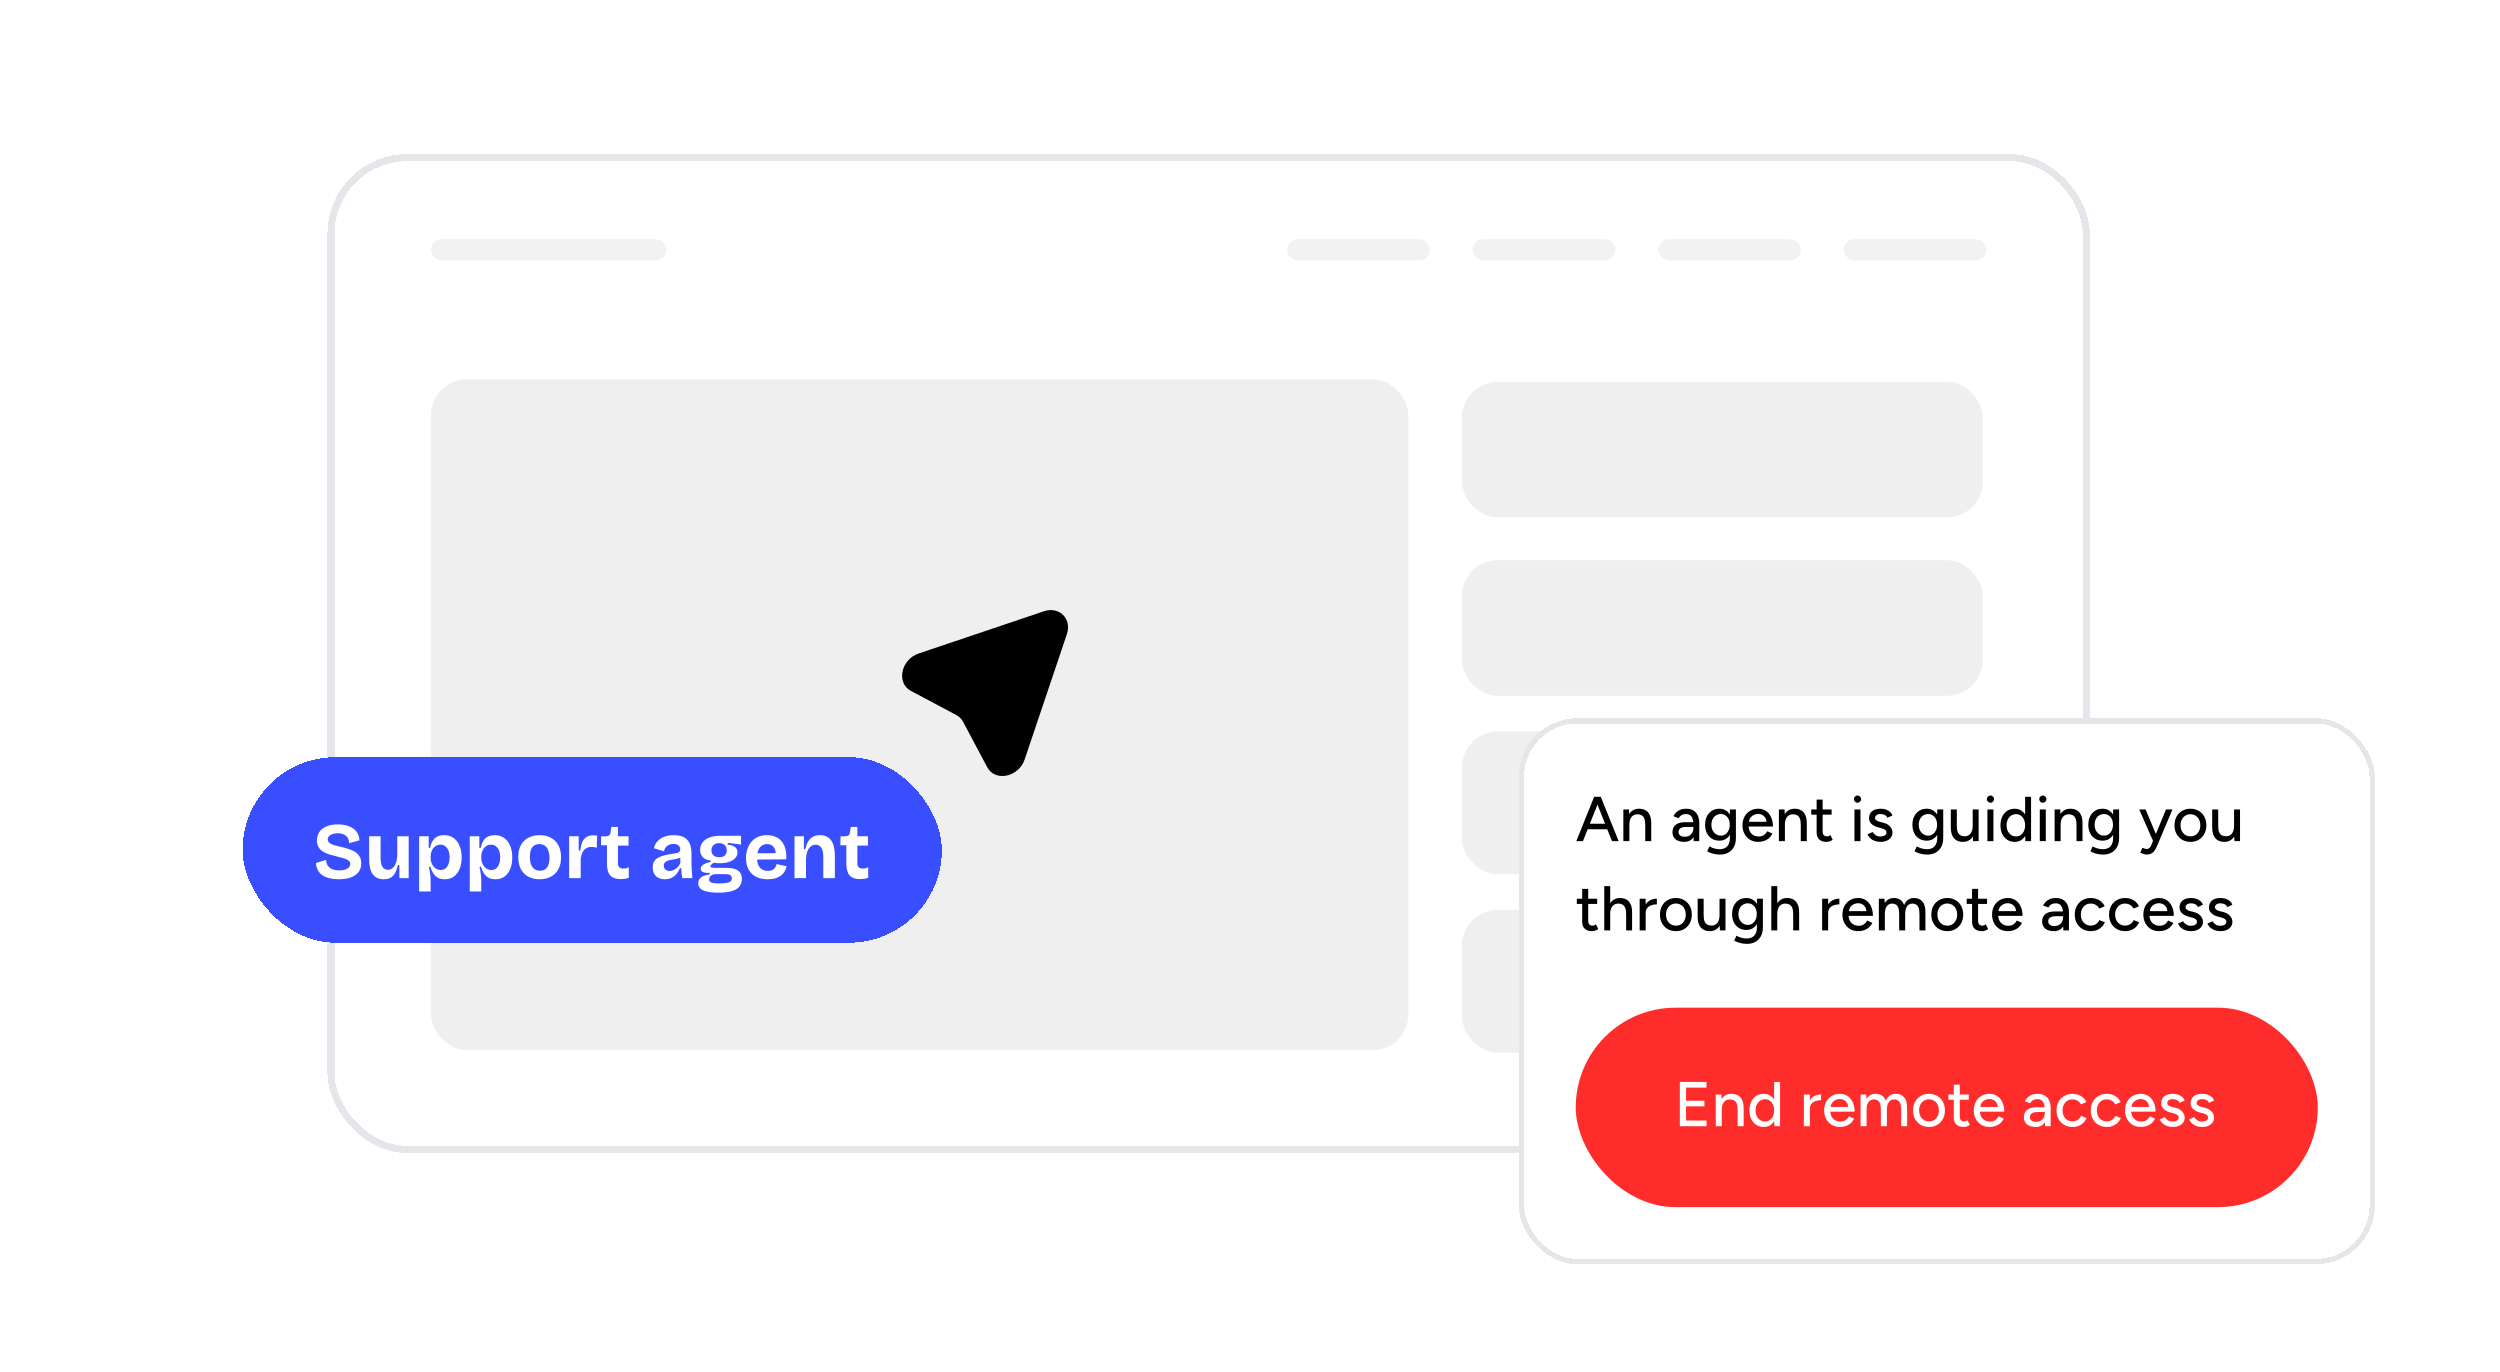 <svg width="532" height="292" viewBox="0 0 532 292" fill="none" xmlns="http://www.w3.org/2000/svg">
<g filter="url(#filter0_d_278_259)">
<rect x="69.681" y="29.752" width="375.036" height="212.571" rx="16.971" fill="white" shape-rendering="crispEdges"/>
<rect x="70.44" y="30.511" width="373.517" height="211.053" rx="16.211" stroke="#E4E6E9" stroke-width="1.518" shape-rendering="crispEdges"/>
<rect x="311.1" y="78.216" width="110.841" height="28.849" rx="7.592" fill="#EFEFEF"/>
<rect x="311.1" y="116.175" width="110.841" height="28.849" rx="7.592" fill="#EFEFEF"/>
<rect x="311.1" y="152.615" width="110.841" height="30.367" rx="7.592" fill="#EFEFEF"/>
<rect x="311.1" y="190.574" width="110.841" height="30.367" rx="7.592" fill="#EFEFEF"/>
<rect x="91.697" y="47.849" width="50.106" height="4.555" rx="2.278" fill="#F2F2F2"/>
<rect x="273.9" y="47.849" width="30.367" height="4.555" rx="2.278" fill="#F2F2F2"/>
<rect x="313.378" y="47.849" width="30.367" height="4.555" rx="2.278" fill="#F2F2F2"/>
<rect x="352.855" y="47.849" width="30.367" height="4.555" rx="2.278" fill="#F2F2F2"/>
<rect x="392.333" y="47.849" width="30.367" height="4.555" rx="2.278" fill="#F2F2F2"/>
<rect x="91.697" y="77.688" width="208.016" height="142.726" rx="7.592" fill="#EFEFEF"/>
<path d="M227.031 131.914C228.133 128.645 225.423 125.936 222.154 127.038L195.495 136.022C191.722 137.293 190.68 142.305 193.839 143.985L203.511 149.127C204.123 149.453 204.616 149.945 204.941 150.558L210.084 160.23C211.764 163.389 216.775 162.347 218.047 158.574L227.031 131.914Z" fill="black"/>
<g filter="url(#filter1_d_278_259)">
<rect x="51.627" y="154.731" width="148.8" height="39.477" rx="19.739" fill="#394EFF" shape-rendering="crispEdges"/>
<path d="M72.059 180.707C71.335 180.707 70.679 180.634 70.091 180.487C69.514 180.34 69.016 180.125 68.597 179.842C68.179 179.548 67.856 179.186 67.63 178.756C67.404 178.326 67.274 177.822 67.24 177.245L69.395 176.567C69.406 177.076 69.531 177.5 69.768 177.839C70.006 178.167 70.334 178.416 70.752 178.586C71.182 178.744 71.663 178.824 72.195 178.824C72.704 178.824 73.134 178.761 73.485 178.637C73.835 178.512 74.096 178.348 74.265 178.145C74.446 177.93 74.537 177.698 74.537 177.449C74.537 177.155 74.424 176.917 74.198 176.736C73.971 176.555 73.66 176.402 73.264 176.278C72.879 176.154 72.438 176.035 71.94 175.922C71.386 175.786 70.843 175.644 70.311 175.497C69.779 175.339 69.293 175.135 68.852 174.886C68.422 174.638 68.077 174.315 67.817 173.919C67.568 173.523 67.443 173.025 67.443 172.426C67.443 171.736 67.613 171.142 67.952 170.644C68.303 170.135 68.812 169.739 69.48 169.456C70.147 169.173 70.951 169.032 71.889 169.032C72.829 169.032 73.638 169.173 74.316 169.456C74.995 169.727 75.521 170.118 75.895 170.627C76.268 171.136 76.466 171.736 76.489 172.426L74.282 173.02C74.282 172.68 74.226 172.38 74.113 172.12C73.999 171.849 73.841 171.628 73.638 171.458C73.434 171.277 73.179 171.142 72.874 171.051C72.58 170.961 72.246 170.915 71.873 170.915C71.431 170.915 71.052 170.972 70.736 171.085C70.419 171.198 70.175 171.351 70.006 171.543C69.836 171.736 69.751 171.962 69.751 172.222C69.751 172.528 69.876 172.782 70.125 172.986C70.385 173.178 70.724 173.336 71.143 173.461C71.561 173.585 72.025 173.704 72.534 173.817C73.021 173.919 73.519 174.049 74.028 174.208C74.537 174.355 75.006 174.553 75.436 174.802C75.866 175.039 76.211 175.367 76.472 175.786C76.743 176.193 76.879 176.708 76.879 177.33C76.879 178.02 76.698 178.62 76.336 179.129C75.974 179.627 75.436 180.017 74.724 180.3C74.011 180.572 73.123 180.707 72.059 180.707ZM81.671 180.707C80.63 180.707 79.85 180.357 79.329 179.655C78.809 178.942 78.549 177.862 78.549 176.414V171.56H80.992V176.125C80.992 176.996 81.122 177.641 81.383 178.06C81.643 178.479 82.039 178.688 82.571 178.688C82.887 178.688 83.159 178.609 83.385 178.45C83.623 178.292 83.826 178.071 83.996 177.788C84.166 177.494 84.296 177.155 84.386 176.77C84.477 176.385 84.528 175.967 84.539 175.514V171.56H86.966V176.821V180.47H84.997L84.98 177.67H84.675C84.516 178.371 84.307 178.948 84.047 179.401C83.798 179.853 83.476 180.187 83.08 180.402C82.695 180.605 82.225 180.707 81.671 180.707ZM89.191 183.304V176.04V171.56H91.228V174.038L91.516 174.072C91.629 173.472 91.81 172.969 92.059 172.561C92.319 172.143 92.653 171.832 93.06 171.628C93.468 171.424 93.937 171.323 94.469 171.323C95.261 171.323 95.934 171.515 96.488 171.9C97.054 172.284 97.484 172.833 97.778 173.546C98.084 174.259 98.236 175.096 98.236 176.057C98.236 176.951 98.101 177.749 97.829 178.45C97.558 179.152 97.15 179.706 96.607 180.113C96.075 180.509 95.414 180.707 94.622 180.707C94.056 180.707 93.575 180.6 93.179 180.385C92.794 180.17 92.472 179.864 92.212 179.468C91.952 179.072 91.742 178.603 91.584 178.06H91.261C91.329 178.365 91.392 178.677 91.448 178.993C91.505 179.31 91.55 179.621 91.584 179.927C91.618 180.232 91.635 180.526 91.635 180.809V183.304H89.191ZM93.773 178.739C94.169 178.739 94.508 178.631 94.791 178.416C95.074 178.19 95.289 177.873 95.436 177.466C95.595 177.059 95.674 176.595 95.674 176.074C95.674 175.509 95.595 175.028 95.436 174.632C95.278 174.225 95.052 173.908 94.757 173.682C94.463 173.455 94.118 173.342 93.722 173.342C93.36 173.342 93.049 173.421 92.789 173.58C92.529 173.738 92.308 173.947 92.127 174.208C91.957 174.468 91.833 174.745 91.754 175.039C91.674 175.333 91.635 175.622 91.635 175.905V176.227C91.635 176.442 91.663 176.668 91.72 176.906C91.787 177.144 91.878 177.37 91.991 177.585C92.116 177.8 92.263 177.998 92.432 178.179C92.602 178.348 92.8 178.484 93.026 178.586C93.253 178.688 93.502 178.739 93.773 178.739ZM99.963 183.304V176.04V171.56H102V174.038L102.288 174.072C102.401 173.472 102.582 172.969 102.831 172.561C103.092 172.143 103.425 171.832 103.833 171.628C104.24 171.424 104.709 171.323 105.241 171.323C106.033 171.323 106.706 171.515 107.261 171.9C107.826 172.284 108.256 172.833 108.55 173.546C108.856 174.259 109.009 175.096 109.009 176.057C109.009 176.951 108.873 177.749 108.601 178.45C108.33 179.152 107.922 179.706 107.379 180.113C106.848 180.509 106.186 180.707 105.394 180.707C104.828 180.707 104.347 180.6 103.951 180.385C103.567 180.17 103.244 179.864 102.984 179.468C102.724 179.072 102.515 178.603 102.356 178.06H102.034C102.102 178.365 102.164 178.677 102.22 178.993C102.277 179.31 102.322 179.621 102.356 179.927C102.39 180.232 102.407 180.526 102.407 180.809V183.304H99.963ZM104.545 178.739C104.941 178.739 105.281 178.631 105.564 178.416C105.846 178.19 106.061 177.873 106.208 177.466C106.367 177.059 106.446 176.595 106.446 176.074C106.446 175.509 106.367 175.028 106.208 174.632C106.05 174.225 105.824 173.908 105.53 173.682C105.236 173.455 104.89 173.342 104.494 173.342C104.132 173.342 103.821 173.421 103.561 173.58C103.301 173.738 103.08 173.947 102.899 174.208C102.73 174.468 102.605 174.745 102.526 175.039C102.447 175.333 102.407 175.622 102.407 175.905V176.227C102.407 176.442 102.435 176.668 102.492 176.906C102.56 177.144 102.65 177.37 102.763 177.585C102.888 177.8 103.035 177.998 103.205 178.179C103.374 178.348 103.572 178.484 103.799 178.586C104.025 178.688 104.274 178.739 104.545 178.739ZM114.841 180.707C113.948 180.707 113.156 180.532 112.465 180.181C111.787 179.819 111.255 179.293 110.87 178.603C110.486 177.902 110.293 177.03 110.293 175.99C110.293 174.949 110.486 174.083 110.87 173.393C111.266 172.703 111.804 172.188 112.482 171.849C113.173 171.498 113.953 171.323 114.824 171.323C115.718 171.323 116.504 171.498 117.183 171.849C117.873 172.199 118.411 172.726 118.795 173.427C119.191 174.117 119.389 174.983 119.389 176.023C119.389 177.076 119.186 177.952 118.778 178.654C118.382 179.344 117.839 179.859 117.149 180.198C116.47 180.538 115.701 180.707 114.841 180.707ZM114.909 178.891C115.35 178.891 115.718 178.79 116.012 178.586C116.318 178.382 116.544 178.077 116.691 177.67C116.849 177.251 116.929 176.748 116.929 176.159C116.929 175.537 116.844 175.011 116.674 174.581C116.516 174.14 116.278 173.806 115.961 173.58C115.645 173.342 115.249 173.223 114.773 173.223C114.343 173.223 113.976 173.325 113.67 173.529C113.365 173.732 113.133 174.038 112.975 174.445C112.827 174.852 112.754 175.356 112.754 175.956C112.754 176.917 112.941 177.647 113.314 178.145C113.699 178.643 114.23 178.891 114.909 178.891ZM121.11 180.47V176.142V171.56H123.147V174.615H123.469C123.56 173.857 123.712 173.24 123.927 172.765C124.142 172.279 124.448 171.922 124.844 171.696C125.24 171.47 125.732 171.357 126.32 171.357C126.422 171.357 126.529 171.362 126.643 171.374C126.767 171.374 126.908 171.396 127.067 171.441L126.982 174.021C126.801 173.942 126.609 173.891 126.405 173.868C126.201 173.834 126.02 173.817 125.862 173.817C125.421 173.817 125.042 173.919 124.725 174.123C124.408 174.315 124.154 174.604 123.961 174.988C123.769 175.373 123.639 175.842 123.571 176.397V180.47H121.11ZM132.076 180.673C131.069 180.673 130.328 180.413 129.853 179.893C129.389 179.361 129.157 178.518 129.157 177.364V173.478H127.885L127.919 171.577H128.784C129.146 171.566 129.412 171.509 129.582 171.407C129.751 171.294 129.859 171.096 129.904 170.814L130.108 169.575H131.499V171.56H133.756V173.546H131.499V177.262C131.499 177.67 131.596 177.969 131.788 178.162C131.98 178.343 132.274 178.433 132.67 178.433C132.885 178.433 133.089 178.411 133.281 178.365C133.485 178.309 133.66 178.23 133.807 178.128V180.402C133.457 180.515 133.134 180.589 132.84 180.622C132.546 180.656 132.291 180.673 132.076 180.673ZM141.444 180.707C140.958 180.707 140.522 180.611 140.137 180.419C139.753 180.226 139.447 179.944 139.221 179.57C139.006 179.186 138.899 178.722 138.899 178.179C138.899 177.681 138.989 177.268 139.17 176.94C139.362 176.612 139.64 176.346 140.002 176.142C140.364 175.939 140.805 175.769 141.325 175.633C141.857 175.497 142.462 175.379 143.141 175.277C143.514 175.22 143.814 175.169 144.041 175.124C144.278 175.067 144.454 174.983 144.567 174.869C144.691 174.745 144.753 174.57 144.753 174.343C144.753 174.027 144.635 173.755 144.397 173.529C144.171 173.303 143.814 173.189 143.328 173.189C143 173.189 142.694 173.246 142.411 173.359C142.14 173.472 141.902 173.642 141.699 173.868C141.506 174.094 141.371 174.389 141.291 174.751L139.136 174.106C139.261 173.631 139.447 173.223 139.696 172.884C139.956 172.533 140.267 172.245 140.63 172.018C140.992 171.781 141.404 171.605 141.868 171.492C142.332 171.379 142.836 171.323 143.379 171.323C144.25 171.323 144.957 171.464 145.5 171.747C146.054 172.03 146.467 172.465 146.739 173.054C147.01 173.631 147.146 174.372 147.146 175.277V176.804C147.146 177.2 147.152 177.607 147.163 178.026C147.186 178.433 147.208 178.841 147.231 179.248C147.254 179.655 147.288 180.062 147.333 180.47H145.178C145.132 180.176 145.087 179.847 145.042 179.485C145.008 179.112 144.985 178.733 144.974 178.348H144.668C144.51 178.79 144.284 179.191 143.99 179.553C143.696 179.904 143.333 180.187 142.904 180.402C142.485 180.605 141.998 180.707 141.444 180.707ZM142.496 178.942C142.7 178.942 142.915 178.903 143.141 178.824C143.367 178.744 143.582 178.637 143.786 178.501C144.001 178.354 144.193 178.173 144.363 177.958C144.533 177.732 144.674 177.477 144.787 177.194L144.753 175.82L145.144 175.888C144.94 176.035 144.702 176.154 144.431 176.244C144.171 176.323 143.894 176.385 143.599 176.431C143.317 176.476 143.034 176.527 142.751 176.583C142.468 176.64 142.213 176.714 141.987 176.804C141.761 176.895 141.58 177.019 141.444 177.177C141.32 177.325 141.257 177.534 141.257 177.805C141.257 178.156 141.371 178.433 141.597 178.637C141.834 178.841 142.134 178.942 142.496 178.942ZM152.797 183.558C151.824 183.558 151.021 183.479 150.387 183.321C149.765 183.174 149.307 182.953 149.013 182.659C148.73 182.365 148.588 181.997 148.588 181.556C148.588 181.047 148.792 180.628 149.199 180.3C149.607 179.972 150.212 179.774 151.015 179.706V179.367C150.404 179.367 149.935 179.304 149.607 179.18C149.279 179.044 149.114 178.812 149.114 178.484C149.114 178.167 149.273 177.885 149.59 177.636C149.918 177.387 150.455 177.189 151.202 177.042V176.702C150.512 176.657 149.969 176.431 149.573 176.023C149.177 175.616 148.979 175.09 148.979 174.445C148.979 173.88 149.137 173.376 149.454 172.935C149.771 172.482 150.24 172.126 150.862 171.866C151.485 171.594 152.254 171.458 153.17 171.458H157.685V173.325L154.867 172.952V173.325C155.592 173.427 156.118 173.614 156.446 173.885C156.774 174.145 156.938 174.502 156.938 174.954C156.938 175.418 156.785 175.825 156.48 176.176C156.174 176.527 155.739 176.804 155.173 177.008C154.619 177.2 153.951 177.296 153.17 177.296C153.023 177.296 152.865 177.291 152.695 177.279C152.526 177.268 152.243 177.24 151.847 177.194C151.632 177.353 151.462 177.494 151.338 177.619C151.224 177.732 151.168 177.839 151.168 177.941C151.168 178.02 151.208 178.088 151.287 178.145C151.366 178.19 151.473 178.224 151.609 178.247C151.756 178.269 151.903 178.281 152.05 178.281H154.613C154.839 178.281 155.133 178.298 155.495 178.331C155.857 178.365 156.219 178.456 156.582 178.603C156.944 178.739 157.249 178.971 157.498 179.299C157.747 179.627 157.871 180.085 157.871 180.673C157.871 181.33 157.685 181.873 157.311 182.303C156.938 182.732 156.378 183.049 155.631 183.253C154.884 183.457 153.94 183.558 152.797 183.558ZM153.069 181.59C153.747 181.59 154.279 181.55 154.664 181.471C155.06 181.403 155.337 181.29 155.495 181.132C155.654 180.973 155.733 180.775 155.733 180.538C155.733 180.311 155.682 180.136 155.58 180.012C155.49 179.876 155.371 179.785 155.224 179.74C155.077 179.683 154.924 179.649 154.766 179.638C154.607 179.627 154.477 179.621 154.375 179.621H152.22C151.745 179.666 151.406 179.797 151.202 180.012C150.998 180.215 150.896 180.453 150.896 180.724C150.896 180.962 150.976 181.143 151.134 181.267C151.292 181.392 151.53 181.477 151.847 181.522C152.175 181.567 152.582 181.59 153.069 181.59ZM153.035 176.023C153.578 176.023 153.985 175.893 154.257 175.633C154.528 175.362 154.664 175.011 154.664 174.581C154.664 174.128 154.522 173.755 154.24 173.461C153.968 173.167 153.566 173.02 153.035 173.02C152.514 173.02 152.107 173.167 151.813 173.461C151.53 173.744 151.389 174.111 151.389 174.564C151.389 174.847 151.451 175.101 151.575 175.328C151.7 175.543 151.886 175.712 152.135 175.837C152.384 175.961 152.684 176.023 153.035 176.023ZM163.385 180.707C162.649 180.707 161.993 180.605 161.416 180.402C160.851 180.198 160.37 179.904 159.974 179.519C159.578 179.123 159.272 178.648 159.057 178.094C158.854 177.528 158.752 176.889 158.752 176.176C158.752 175.475 158.854 174.83 159.057 174.242C159.261 173.642 159.549 173.127 159.923 172.697C160.307 172.256 160.777 171.917 161.331 171.679C161.886 171.441 162.514 171.323 163.215 171.323C163.894 171.323 164.499 171.436 165.031 171.662C165.563 171.888 166.004 172.222 166.355 172.663C166.717 173.093 166.977 173.631 167.135 174.276C167.305 174.909 167.362 175.639 167.305 176.465L160.347 176.516V175.192L165.896 175.141L165.048 175.82C165.116 175.22 165.071 174.728 164.912 174.343C164.765 173.959 164.539 173.676 164.233 173.495C163.939 173.314 163.611 173.223 163.249 173.223C162.819 173.223 162.44 173.336 162.112 173.563C161.784 173.789 161.529 174.123 161.348 174.564C161.179 174.994 161.094 175.514 161.094 176.125C161.094 177.087 161.303 177.794 161.722 178.247C162.14 178.699 162.695 178.925 163.385 178.925C163.702 178.925 163.967 178.886 164.182 178.807C164.409 178.716 164.59 178.603 164.725 178.467C164.873 178.331 164.986 178.179 165.065 178.009C165.155 177.828 165.223 177.653 165.269 177.483L167.407 177.941C167.316 178.348 167.169 178.722 166.966 179.061C166.762 179.401 166.496 179.695 166.168 179.944C165.851 180.181 165.461 180.368 164.997 180.504C164.544 180.639 164.007 180.707 163.385 180.707ZM169.072 180.47V175.09V171.56H171.074L171.057 174.276H171.38C171.527 173.608 171.736 173.059 172.008 172.629C172.279 172.188 172.618 171.86 173.026 171.645C173.444 171.43 173.937 171.323 174.502 171.323C175.532 171.323 176.312 171.685 176.844 172.409C177.387 173.133 177.659 174.264 177.659 175.803V180.47H175.198V176.074C175.198 175.135 175.062 174.451 174.791 174.021C174.519 173.58 174.118 173.359 173.586 173.359C173.133 173.359 172.754 173.501 172.449 173.783C172.143 174.066 171.911 174.44 171.753 174.903C171.606 175.367 171.527 175.888 171.515 176.465V180.47H169.072ZM183.021 180.673C182.014 180.673 181.273 180.413 180.798 179.893C180.334 179.361 180.102 178.518 180.102 177.364V173.478H178.829L178.863 171.577H179.729C180.091 171.566 180.357 171.509 180.526 171.407C180.696 171.294 180.804 171.096 180.849 170.814L181.052 169.575H182.444V171.56H184.701V173.546H182.444V177.262C182.444 177.67 182.54 177.969 182.732 178.162C182.925 178.343 183.219 178.433 183.615 178.433C183.83 178.433 184.034 178.411 184.226 178.365C184.43 178.309 184.605 178.23 184.752 178.128V180.402C184.401 180.515 184.079 180.589 183.785 180.622C183.49 180.656 183.236 180.673 183.021 180.673Z" fill="white"/>
</g>
<g filter="url(#filter2_d_278_259)">
<rect x="323.17" y="147.561" width="182.204" height="116.179" rx="12.538" fill="white" shape-rendering="crispEdges"/>
<rect x="323.731" y="148.121" width="181.082" height="115.057" rx="11.977" stroke="#E4E6E9" stroke-width="1.122" shape-rendering="crispEdges"/>
<path d="M335.438 173.707L339.234 164.284H340.648L344.444 173.707H343.031L342.021 171.19H337.861L336.852 173.707H335.438ZM338.319 170.005H341.563L339.948 165.953L338.319 170.005ZM345.447 173.707V166.976H346.645L346.699 167.959C346.924 167.591 347.211 167.308 347.561 167.111C347.92 166.913 348.328 166.815 348.786 166.815C349.315 166.815 349.773 166.922 350.159 167.138C350.554 167.353 350.854 167.69 351.061 168.147C351.276 168.596 351.384 169.188 351.384 169.924V173.707H350.105V170.261C350.105 169.651 350.033 169.188 349.89 168.874C349.755 168.551 349.562 168.327 349.311 168.201C349.068 168.075 348.786 168.008 348.463 167.999C347.915 167.999 347.489 168.192 347.184 168.578C346.879 168.964 346.726 169.507 346.726 170.207V173.707H345.447ZM358.434 173.869C357.635 173.869 357.011 173.689 356.563 173.33C356.123 172.962 355.903 172.455 355.903 171.809C355.903 171.118 356.132 170.593 356.589 170.234C357.056 169.866 357.702 169.682 358.528 169.682H360.332C360.278 169.108 360.125 168.677 359.874 168.39C359.632 168.093 359.264 167.945 358.77 167.945C358.42 167.945 358.115 168.017 357.855 168.161C357.604 168.304 357.393 168.529 357.222 168.834L356.091 168.403C356.253 168.098 356.455 167.829 356.697 167.595C356.939 167.353 357.231 167.165 357.572 167.03C357.913 166.886 358.313 166.815 358.77 166.815C359.407 166.815 359.937 166.94 360.359 167.192C360.781 167.443 361.095 167.806 361.301 168.282C361.516 168.758 361.62 169.345 361.611 170.045L361.597 173.707H360.413L360.372 172.845C360.175 173.169 359.915 173.42 359.591 173.599C359.268 173.779 358.882 173.869 358.434 173.869ZM358.541 172.778C358.909 172.778 359.228 172.702 359.497 172.549C359.766 172.388 359.977 172.168 360.13 171.89C360.282 171.602 360.359 171.275 360.359 170.907V170.692H358.878C358.259 170.692 357.823 170.79 357.572 170.988C357.321 171.176 357.195 171.441 357.195 171.782C357.195 172.096 357.312 172.343 357.545 172.522C357.788 172.693 358.12 172.778 358.541 172.778ZM366.008 176.574C365.559 176.574 365.151 176.53 364.783 176.44C364.415 176.359 364.105 176.265 363.854 176.157C363.602 176.049 363.414 175.955 363.288 175.874L363.773 174.838C363.89 174.91 364.056 174.99 364.271 175.08C364.486 175.179 364.738 175.26 365.025 175.322C365.312 175.394 365.631 175.43 365.981 175.43C366.394 175.43 366.762 175.345 367.085 175.174C367.408 175.013 367.659 174.757 367.838 174.407C368.027 174.057 368.121 173.608 368.121 173.061V172.361C367.888 172.756 367.578 173.065 367.192 173.29C366.806 173.505 366.371 173.613 365.887 173.613C365.276 173.613 364.742 173.474 364.285 173.195C363.836 172.908 363.481 172.513 363.221 172.011C362.97 171.499 362.844 170.911 362.844 170.247C362.844 169.556 362.97 168.955 363.221 168.443C363.481 167.932 363.836 167.533 364.285 167.245C364.742 166.958 365.276 166.815 365.887 166.815C366.371 166.815 366.806 166.927 367.192 167.151C367.578 167.367 367.888 167.681 368.121 168.093V166.976H369.4V173.034C369.4 173.806 369.252 174.452 368.956 174.972C368.669 175.502 368.269 175.901 367.758 176.171C367.255 176.44 366.672 176.574 366.008 176.574ZM366.21 172.536C366.587 172.536 366.914 172.437 367.192 172.24C367.471 172.033 367.69 171.76 367.852 171.419C368.013 171.069 368.094 170.669 368.094 170.22C368.094 169.772 368.013 169.377 367.852 169.036C367.69 168.695 367.466 168.43 367.179 168.242C366.901 168.044 366.573 167.945 366.196 167.945C365.801 167.945 365.451 168.044 365.146 168.242C364.85 168.43 364.617 168.695 364.446 169.036C364.276 169.377 364.19 169.772 364.19 170.22C364.19 170.669 364.276 171.069 364.446 171.419C364.626 171.76 364.863 172.033 365.16 172.24C365.465 172.437 365.815 172.536 366.21 172.536ZM374.15 173.869C373.495 173.869 372.916 173.72 372.413 173.424C371.911 173.119 371.516 172.702 371.228 172.172C370.941 171.643 370.798 171.033 370.798 170.342C370.798 169.651 370.941 169.04 371.228 168.511C371.516 167.981 371.911 167.568 372.413 167.272C372.925 166.967 373.508 166.815 374.163 166.815C374.782 166.815 375.325 166.972 375.792 167.286C376.259 167.591 376.622 168.031 376.882 168.605C377.152 169.17 377.286 169.839 377.286 170.611H372.103C372.148 171.275 372.368 171.795 372.763 172.172C373.167 172.54 373.661 172.724 374.244 172.724C374.693 172.724 375.065 172.621 375.361 172.415C375.666 172.199 375.904 171.93 376.075 171.607L377.179 172.119C376.999 172.469 376.766 172.778 376.479 173.047C376.191 173.308 375.85 173.51 375.455 173.653C375.07 173.797 374.634 173.869 374.15 173.869ZM372.184 169.601H375.913C375.886 169.242 375.788 168.942 375.617 168.699C375.455 168.448 375.245 168.255 374.984 168.12C374.733 167.986 374.45 167.918 374.136 167.918C373.831 167.918 373.535 167.986 373.248 168.12C372.961 168.246 372.718 168.434 372.521 168.686C372.332 168.937 372.22 169.242 372.184 169.601ZM378.55 173.707V166.976H379.748L379.802 167.959C380.026 167.591 380.313 167.308 380.663 167.111C381.022 166.913 381.431 166.815 381.888 166.815C382.418 166.815 382.875 166.922 383.261 167.138C383.656 167.353 383.957 167.69 384.163 168.147C384.379 168.596 384.486 169.188 384.486 169.924V173.707H383.207V170.261C383.207 169.651 383.136 169.188 382.992 168.874C382.857 168.551 382.665 168.327 382.413 168.201C382.171 168.075 381.888 168.008 381.565 167.999C381.018 167.999 380.591 168.192 380.286 168.578C379.981 168.964 379.829 169.507 379.829 170.207V173.707H378.55ZM388.694 173.869C388.021 173.869 387.5 173.698 387.132 173.357C386.764 173.007 386.58 172.509 386.58 171.863V168.08H385.436V166.976H386.58V164.876H387.859V166.976H389.771V168.08H387.859V171.674C387.859 172.006 387.94 172.262 388.101 172.442C388.272 172.612 388.514 172.697 388.828 172.697C388.918 172.697 389.017 172.679 389.125 172.644C389.232 172.608 389.362 172.536 389.515 172.428L390 173.424C389.766 173.577 389.542 173.689 389.327 173.761C389.12 173.833 388.909 173.869 388.694 173.869ZM394.63 173.707V166.976H395.908V173.707H394.63ZM395.276 165.549C395.069 165.549 394.89 165.473 394.737 165.32C394.585 165.159 394.508 164.975 394.508 164.768C394.508 164.553 394.585 164.373 394.737 164.23C394.89 164.077 395.069 164.001 395.276 164.001C395.491 164.001 395.671 164.077 395.814 164.23C395.967 164.373 396.043 164.553 396.043 164.768C396.043 164.975 395.967 165.159 395.814 165.32C395.671 165.473 395.491 165.549 395.276 165.549ZM400.192 173.869C399.717 173.869 399.29 173.797 398.914 173.653C398.546 173.51 398.231 173.317 397.971 173.074C397.72 172.832 397.531 172.558 397.406 172.253L398.51 171.769C398.653 172.047 398.869 172.276 399.156 172.455C399.443 172.635 399.762 172.724 400.112 172.724C400.498 172.724 400.816 172.653 401.067 172.509C401.319 172.365 401.444 172.163 401.444 171.903C401.444 171.652 401.35 171.454 401.162 171.311C400.973 171.167 400.699 171.051 400.341 170.961L399.708 170.799C399.08 170.629 398.59 170.373 398.24 170.032C397.899 169.691 397.729 169.305 397.729 168.874C397.729 168.219 397.94 167.712 398.362 167.353C398.783 166.994 399.407 166.815 400.233 166.815C400.637 166.815 401.005 166.873 401.337 166.99C401.678 167.106 401.965 167.272 402.198 167.488C402.441 167.703 402.611 167.959 402.71 168.255L401.633 168.74C401.525 168.47 401.341 168.273 401.081 168.147C400.821 168.013 400.516 167.945 400.166 167.945C399.807 167.945 399.524 168.026 399.317 168.188C399.111 168.34 399.008 168.556 399.008 168.834C399.008 168.986 399.093 169.134 399.264 169.278C399.443 169.413 399.703 169.525 400.044 169.615L400.771 169.79C401.211 169.897 401.575 170.063 401.862 170.288C402.149 170.503 402.364 170.75 402.508 171.028C402.651 171.297 402.723 171.58 402.723 171.876C402.723 172.28 402.611 172.635 402.387 172.94C402.171 173.236 401.871 173.465 401.485 173.626C401.108 173.788 400.677 173.869 400.192 173.869ZM410.127 176.574C409.678 176.574 409.27 176.53 408.902 176.44C408.534 176.359 408.224 176.265 407.973 176.157C407.722 176.049 407.533 175.955 407.407 175.874L407.892 174.838C408.009 174.91 408.175 174.99 408.39 175.08C408.606 175.179 408.857 175.26 409.144 175.322C409.431 175.394 409.75 175.43 410.1 175.43C410.513 175.43 410.881 175.345 411.204 175.174C411.527 175.013 411.778 174.757 411.958 174.407C412.146 174.057 412.24 173.608 412.24 173.061V172.361C412.007 172.756 411.697 173.065 411.311 173.29C410.925 173.505 410.49 173.613 410.006 173.613C409.395 173.613 408.861 173.474 408.404 173.195C407.955 172.908 407.6 172.513 407.34 172.011C407.089 171.499 406.963 170.911 406.963 170.247C406.963 169.556 407.089 168.955 407.34 168.443C407.6 167.932 407.955 167.533 408.404 167.245C408.861 166.958 409.395 166.815 410.006 166.815C410.49 166.815 410.925 166.927 411.311 167.151C411.697 167.367 412.007 167.681 412.24 168.093V166.976H413.519V173.034C413.519 173.806 413.371 174.452 413.075 174.972C412.788 175.502 412.388 175.901 411.877 176.171C411.374 176.44 410.791 176.574 410.127 176.574ZM410.329 172.536C410.706 172.536 411.033 172.437 411.311 172.24C411.59 172.033 411.809 171.76 411.971 171.419C412.133 171.069 412.213 170.669 412.213 170.22C412.213 169.772 412.133 169.377 411.971 169.036C411.809 168.695 411.585 168.43 411.298 168.242C411.02 168.044 410.692 167.945 410.315 167.945C409.92 167.945 409.57 168.044 409.265 168.242C408.969 168.43 408.736 168.695 408.565 169.036C408.395 169.377 408.309 169.772 408.309 170.22C408.309 170.669 408.395 171.069 408.565 171.419C408.745 171.76 408.982 172.033 409.279 172.24C409.584 172.437 409.934 172.536 410.329 172.536ZM417.717 173.869C417.196 173.869 416.743 173.761 416.357 173.545C415.971 173.33 415.671 172.994 415.455 172.536C415.24 172.078 415.132 171.486 415.132 170.759V166.976H416.411V170.422C416.411 171.024 416.478 171.486 416.613 171.809C416.757 172.132 416.954 172.356 417.205 172.482C417.457 172.608 417.739 172.675 418.053 172.684C418.601 172.684 419.027 172.491 419.332 172.105C419.637 171.719 419.79 171.176 419.79 170.476V166.976H421.055V173.707H419.871L419.817 172.724C419.592 173.092 419.301 173.375 418.942 173.572C418.592 173.77 418.183 173.869 417.717 173.869ZM422.92 173.707V166.976H424.199V173.707H422.92ZM423.567 165.549C423.36 165.549 423.181 165.473 423.028 165.32C422.876 165.159 422.799 164.975 422.799 164.768C422.799 164.553 422.876 164.373 423.028 164.23C423.181 164.077 423.36 164.001 423.567 164.001C423.782 164.001 423.961 164.077 424.105 164.23C424.258 164.373 424.334 164.553 424.334 164.768C424.334 164.975 424.258 165.159 424.105 165.32C423.961 165.473 423.782 165.549 423.567 165.549ZM428.739 173.869C428.129 173.869 427.595 173.72 427.137 173.424C426.688 173.128 426.334 172.715 426.074 172.186C425.822 171.656 425.697 171.042 425.697 170.342C425.697 169.633 425.822 169.018 426.074 168.497C426.334 167.968 426.688 167.555 427.137 167.259C427.595 166.963 428.129 166.815 428.739 166.815C429.215 166.815 429.641 166.922 430.018 167.138C430.395 167.353 430.705 167.658 430.947 168.053V164.284H432.212V173.707H431.001L430.96 172.617C430.718 173.012 430.408 173.321 430.031 173.545C429.654 173.761 429.224 173.869 428.739 173.869ZM429.035 172.711C429.403 172.711 429.726 172.612 430.005 172.415C430.292 172.217 430.516 171.948 430.678 171.607C430.848 171.257 430.938 170.858 430.947 170.409V170.274C430.938 169.826 430.848 169.431 430.678 169.09C430.516 168.74 430.292 168.466 430.005 168.268C429.726 168.071 429.399 167.972 429.022 167.972C428.627 167.972 428.277 168.075 427.972 168.282C427.667 168.479 427.429 168.758 427.258 169.117C427.088 169.467 427.003 169.875 427.003 170.342C427.003 170.808 427.088 171.221 427.258 171.58C427.438 171.93 427.68 172.208 427.985 172.415C428.29 172.612 428.64 172.711 429.035 172.711ZM434.069 173.707V166.976H435.347V173.707H434.069ZM434.715 165.549C434.508 165.549 434.329 165.473 434.176 165.32C434.024 165.159 433.947 164.975 433.947 164.768C433.947 164.553 434.024 164.373 434.176 164.23C434.329 164.077 434.508 164.001 434.715 164.001C434.93 164.001 435.11 164.077 435.253 164.23C435.406 164.373 435.482 164.553 435.482 164.768C435.482 164.975 435.406 165.159 435.253 165.32C435.11 165.473 434.93 165.549 434.715 165.549ZM437.222 173.707V166.976H438.42L438.474 167.959C438.698 167.591 438.985 167.308 439.335 167.111C439.694 166.913 440.103 166.815 440.56 166.815C441.09 166.815 441.547 166.922 441.933 167.138C442.328 167.353 442.629 167.69 442.835 168.147C443.051 168.596 443.158 169.188 443.158 169.924V173.707H441.88V170.261C441.88 169.651 441.808 169.188 441.664 168.874C441.53 168.551 441.337 168.327 441.085 168.201C440.843 168.075 440.56 168.008 440.237 167.999C439.69 167.999 439.263 168.192 438.958 168.578C438.653 168.964 438.501 169.507 438.501 170.207V173.707H437.222ZM447.554 176.574C447.106 176.574 446.697 176.53 446.329 176.44C445.961 176.359 445.652 176.265 445.4 176.157C445.149 176.049 444.961 175.955 444.835 175.874L445.32 174.838C445.436 174.91 445.602 174.99 445.818 175.08C446.033 175.179 446.284 175.26 446.572 175.322C446.859 175.394 447.177 175.43 447.527 175.43C447.94 175.43 448.308 175.345 448.631 175.174C448.954 175.013 449.206 174.757 449.385 174.407C449.574 174.057 449.668 173.608 449.668 173.061V172.361C449.434 172.756 449.125 173.065 448.739 173.29C448.353 173.505 447.918 173.613 447.433 173.613C446.823 173.613 446.289 173.474 445.831 173.195C445.382 172.908 445.028 172.513 444.768 172.011C444.516 171.499 444.391 170.911 444.391 170.247C444.391 169.556 444.516 168.955 444.768 168.443C445.028 167.932 445.382 167.533 445.831 167.245C446.289 166.958 446.823 166.815 447.433 166.815C447.918 166.815 448.353 166.927 448.739 167.151C449.125 167.367 449.434 167.681 449.668 168.093V166.976H450.947V173.034C450.947 173.806 450.799 174.452 450.502 174.972C450.215 175.502 449.816 175.901 449.304 176.171C448.802 176.44 448.218 176.574 447.554 176.574ZM447.756 172.536C448.133 172.536 448.461 172.437 448.739 172.24C449.017 172.033 449.237 171.76 449.399 171.419C449.56 171.069 449.641 170.669 449.641 170.22C449.641 169.772 449.56 169.377 449.399 169.036C449.237 168.695 449.013 168.43 448.726 168.242C448.447 168.044 448.12 167.945 447.743 167.945C447.348 167.945 446.998 168.044 446.693 168.242C446.397 168.43 446.163 168.695 445.993 169.036C445.822 169.377 445.737 169.772 445.737 170.22C445.737 170.669 445.822 171.069 445.993 171.419C446.172 171.76 446.41 172.033 446.706 172.24C447.011 172.437 447.361 172.536 447.756 172.536ZM456.829 176.561C456.632 176.561 456.412 176.525 456.169 176.453C455.936 176.381 455.694 176.287 455.442 176.171L455.914 175.121C456.111 175.21 456.282 175.278 456.425 175.322C456.578 175.367 456.699 175.39 456.789 175.39C457.013 175.39 457.201 175.327 457.354 175.201C457.516 175.076 457.646 174.901 457.744 174.676L458.162 173.667L455.227 166.976H456.587L458.768 172.199L460.921 166.976H462.295L459.104 174.542C458.934 174.954 458.754 175.313 458.566 175.619C458.377 175.924 458.144 176.157 457.866 176.319C457.596 176.48 457.251 176.561 456.829 176.561ZM466.149 173.869C465.476 173.869 464.884 173.72 464.372 173.424C463.861 173.119 463.457 172.702 463.161 172.172C462.874 171.643 462.73 171.033 462.73 170.342C462.73 169.651 462.874 169.04 463.161 168.511C463.448 167.981 463.847 167.568 464.359 167.272C464.87 166.967 465.458 166.815 466.122 166.815C466.786 166.815 467.374 166.967 467.886 167.272C468.397 167.568 468.797 167.981 469.084 168.511C469.371 169.04 469.515 169.651 469.515 170.342C469.515 171.033 469.371 171.643 469.084 172.172C468.797 172.702 468.397 173.119 467.886 173.424C467.383 173.72 466.804 173.869 466.149 173.869ZM466.149 172.697C466.553 172.697 466.912 172.599 467.226 172.401C467.54 172.195 467.783 171.917 467.953 171.567C468.133 171.217 468.222 170.808 468.222 170.342C468.222 169.875 468.133 169.467 467.953 169.117C467.783 168.767 467.536 168.493 467.213 168.295C466.89 168.089 466.526 167.986 466.122 167.986C465.709 167.986 465.346 168.089 465.032 168.295C464.718 168.493 464.471 168.767 464.291 169.117C464.112 169.467 464.022 169.875 464.022 170.342C464.022 170.808 464.112 171.217 464.291 171.567C464.471 171.917 464.722 172.195 465.045 172.401C465.368 172.599 465.736 172.697 466.149 172.697ZM473.339 173.869C472.818 173.869 472.365 173.761 471.979 173.545C471.593 173.33 471.293 172.994 471.077 172.536C470.862 172.078 470.754 171.486 470.754 170.759V166.976H472.033V170.422C472.033 171.024 472.1 171.486 472.235 171.809C472.379 172.132 472.576 172.356 472.827 172.482C473.079 172.608 473.361 172.675 473.675 172.684C474.223 172.684 474.649 172.491 474.954 172.105C475.259 171.719 475.412 171.176 475.412 170.476V166.976H476.677V173.707H475.493L475.439 172.724C475.215 173.092 474.923 173.375 474.564 173.572C474.214 173.77 473.806 173.869 473.339 173.869ZM338.804 192.869C338.13 192.869 337.61 192.698 337.242 192.357C336.874 192.007 336.69 191.509 336.69 190.863V187.08H335.546V185.976H336.69V183.876H337.969V185.976H339.88V187.08H337.969V190.674C337.969 191.006 338.05 191.262 338.211 191.442C338.382 191.612 338.624 191.697 338.938 191.697C339.028 191.697 339.127 191.679 339.234 191.644C339.342 191.608 339.472 191.536 339.625 191.428L340.109 192.424C339.876 192.577 339.652 192.689 339.436 192.761C339.23 192.833 339.019 192.869 338.804 192.869ZM341.385 192.707V183.284H342.651V186.932C342.875 186.573 343.162 186.299 343.512 186.111C343.862 185.913 344.266 185.815 344.724 185.815C345.253 185.815 345.711 185.922 346.097 186.138C346.483 186.353 346.784 186.69 346.999 187.147C347.214 187.596 347.318 188.188 347.309 188.924V192.707H346.043V189.261C346.043 188.651 345.971 188.188 345.828 187.874C345.684 187.551 345.487 187.327 345.235 187.201C344.993 187.075 344.715 187.008 344.401 186.999C343.844 186.999 343.414 187.192 343.108 187.578C342.803 187.964 342.651 188.507 342.651 189.207V192.707H341.385ZM348.918 192.707V185.976H350.197V187.188C350.466 186.766 350.812 186.456 351.233 186.259C351.664 186.052 352.113 185.949 352.579 185.949V187.161C352.176 187.161 351.79 187.224 351.422 187.349C351.063 187.466 350.767 187.663 350.533 187.942C350.309 188.211 350.197 188.579 350.197 189.045V192.707H348.918ZM356.653 192.869C355.98 192.869 355.388 192.72 354.877 192.424C354.365 192.119 353.961 191.702 353.665 191.172C353.378 190.643 353.234 190.033 353.234 189.342C353.234 188.651 353.378 188.04 353.665 187.511C353.952 186.981 354.352 186.568 354.863 186.272C355.375 185.967 355.962 185.815 356.627 185.815C357.291 185.815 357.879 185.967 358.39 186.272C358.902 186.568 359.301 186.981 359.588 187.511C359.875 188.04 360.019 188.651 360.019 189.342C360.019 190.033 359.875 190.643 359.588 191.172C359.301 191.702 358.902 192.119 358.39 192.424C357.887 192.72 357.309 192.869 356.653 192.869ZM356.653 191.697C357.057 191.697 357.416 191.599 357.73 191.401C358.045 191.195 358.287 190.917 358.457 190.567C358.637 190.217 358.727 189.808 358.727 189.342C358.727 188.875 358.637 188.467 358.457 188.117C358.287 187.767 358.04 187.493 357.717 187.295C357.394 187.089 357.03 186.986 356.627 186.986C356.214 186.986 355.85 187.089 355.536 187.295C355.222 187.493 354.975 187.767 354.796 188.117C354.616 188.467 354.527 188.875 354.527 189.342C354.527 189.808 354.616 190.217 354.796 190.567C354.975 190.917 355.227 191.195 355.55 191.401C355.873 191.599 356.241 191.697 356.653 191.697ZM363.843 192.869C363.323 192.869 362.869 192.761 362.484 192.545C362.098 192.33 361.797 191.994 361.582 191.536C361.366 191.078 361.258 190.486 361.258 189.759V185.976H362.537V189.422C362.537 190.024 362.605 190.486 362.739 190.809C362.883 191.132 363.08 191.356 363.332 191.482C363.583 191.608 363.866 191.675 364.18 191.684C364.727 191.684 365.153 191.491 365.459 191.105C365.764 190.719 365.916 190.176 365.916 189.476V185.976H367.182V192.707H365.997L365.943 191.724C365.719 192.092 365.427 192.375 365.068 192.572C364.718 192.77 364.31 192.869 363.843 192.869ZM371.753 195.574C371.304 195.574 370.896 195.53 370.528 195.44C370.16 195.359 369.85 195.265 369.599 195.157C369.347 195.049 369.159 194.955 369.033 194.874L369.518 193.838C369.635 193.91 369.801 193.99 370.016 194.08C370.231 194.179 370.483 194.26 370.77 194.322C371.057 194.394 371.376 194.43 371.726 194.43C372.139 194.43 372.506 194.345 372.83 194.174C373.153 194.013 373.404 193.757 373.583 193.407C373.772 193.057 373.866 192.608 373.866 192.061V191.361C373.633 191.756 373.323 192.065 372.937 192.29C372.551 192.505 372.116 192.613 371.631 192.613C371.021 192.613 370.487 192.474 370.03 192.195C369.581 191.908 369.226 191.513 368.966 191.011C368.715 190.499 368.589 189.911 368.589 189.247C368.589 188.556 368.715 187.955 368.966 187.443C369.226 186.932 369.581 186.533 370.03 186.245C370.487 185.958 371.021 185.815 371.631 185.815C372.116 185.815 372.551 185.927 372.937 186.151C373.323 186.367 373.633 186.681 373.866 187.093V185.976H375.145V192.034C375.145 192.806 374.997 193.452 374.701 193.972C374.414 194.502 374.014 194.901 373.503 195.171C373 195.44 372.417 195.574 371.753 195.574ZM371.955 191.536C372.331 191.536 372.659 191.437 372.937 191.24C373.215 191.033 373.435 190.76 373.597 190.419C373.758 190.069 373.839 189.669 373.839 189.22C373.839 188.772 373.758 188.377 373.597 188.036C373.435 187.695 373.211 187.43 372.924 187.242C372.646 187.044 372.318 186.945 371.941 186.945C371.546 186.945 371.196 187.044 370.891 187.242C370.595 187.43 370.362 187.695 370.191 188.036C370.021 188.377 369.935 188.772 369.935 189.22C369.935 189.669 370.021 190.069 370.191 190.419C370.371 190.76 370.608 191.033 370.905 191.24C371.21 191.437 371.56 191.536 371.955 191.536ZM376.933 192.707V183.284H378.198V186.932C378.423 186.573 378.71 186.299 379.06 186.111C379.41 185.913 379.814 185.815 380.272 185.815C380.801 185.815 381.259 185.922 381.645 186.138C382.031 186.353 382.331 186.69 382.547 187.147C382.762 187.596 382.865 188.188 382.856 188.924V192.707H381.591V189.261C381.591 188.651 381.519 188.188 381.375 187.874C381.232 187.551 381.034 187.327 380.783 187.201C380.541 187.075 380.263 187.008 379.948 186.999C379.392 186.999 378.961 187.192 378.656 187.578C378.351 187.964 378.198 188.507 378.198 189.207V192.707H376.933ZM387.752 192.707V185.976H389.031V187.188C389.3 186.766 389.646 186.456 390.068 186.259C390.498 186.052 390.947 185.949 391.414 185.949V187.161C391.01 187.161 390.624 187.224 390.256 187.349C389.897 187.466 389.601 187.663 389.368 187.942C389.143 188.211 389.031 188.579 389.031 189.045V192.707H387.752ZM395.42 192.869C394.765 192.869 394.186 192.72 393.684 192.424C393.181 192.119 392.786 191.702 392.499 191.172C392.212 190.643 392.068 190.033 392.068 189.342C392.068 188.651 392.212 188.04 392.499 187.511C392.786 186.981 393.181 186.568 393.684 186.272C394.195 185.967 394.779 185.815 395.434 185.815C396.053 185.815 396.596 185.972 397.063 186.286C397.529 186.591 397.893 187.031 398.153 187.605C398.422 188.17 398.557 188.839 398.557 189.611H393.374C393.419 190.275 393.639 190.795 394.034 191.172C394.438 191.54 394.931 191.724 395.515 191.724C395.963 191.724 396.336 191.621 396.632 191.415C396.937 191.199 397.175 190.93 397.345 190.607L398.449 191.119C398.27 191.469 398.036 191.778 397.749 192.047C397.462 192.308 397.121 192.51 396.726 192.653C396.34 192.797 395.905 192.869 395.42 192.869ZM393.455 188.601H397.184C397.157 188.242 397.058 187.942 396.888 187.699C396.726 187.448 396.515 187.255 396.255 187.12C396.004 186.986 395.721 186.918 395.407 186.918C395.102 186.918 394.806 186.986 394.518 187.12C394.231 187.246 393.989 187.434 393.792 187.686C393.603 187.937 393.491 188.242 393.455 188.601ZM399.82 192.707V185.976H401.019L401.072 186.905C401.288 186.546 401.557 186.277 401.88 186.097C402.203 185.909 402.576 185.815 402.997 185.815C403.536 185.815 403.994 185.94 404.371 186.192C404.747 186.434 405.021 186.806 405.192 187.309C405.389 186.824 405.667 186.456 406.026 186.205C406.385 185.945 406.812 185.815 407.305 185.815C408.068 185.815 408.665 186.066 409.096 186.568C409.526 187.062 409.737 187.825 409.728 188.857V192.707H408.463V189.261C408.463 188.651 408.396 188.188 408.261 187.874C408.135 187.551 407.965 187.327 407.749 187.201C407.534 187.075 407.283 187.008 406.996 186.999C406.493 186.999 406.103 187.192 405.824 187.578C405.555 187.964 405.421 188.507 405.421 189.207V192.707H404.142V189.261C404.142 188.651 404.079 188.188 403.953 187.874C403.828 187.551 403.653 187.327 403.428 187.201C403.213 187.075 402.962 187.008 402.674 186.999C402.172 186.999 401.781 187.192 401.503 187.578C401.234 187.964 401.099 188.507 401.099 189.207V192.707H399.82ZM414.405 192.869C413.732 192.869 413.14 192.72 412.628 192.424C412.117 192.119 411.713 191.702 411.417 191.172C411.13 190.643 410.986 190.033 410.986 189.342C410.986 188.651 411.13 188.04 411.417 187.511C411.704 186.981 412.103 186.568 412.615 186.272C413.126 185.967 413.714 185.815 414.378 185.815C415.042 185.815 415.63 185.967 416.142 186.272C416.653 186.568 417.053 186.981 417.34 187.511C417.627 188.04 417.771 188.651 417.771 189.342C417.771 190.033 417.627 190.643 417.34 191.172C417.053 191.702 416.653 192.119 416.142 192.424C415.639 192.72 415.06 192.869 414.405 192.869ZM414.405 191.697C414.809 191.697 415.168 191.599 415.482 191.401C415.796 191.195 416.039 190.917 416.209 190.567C416.389 190.217 416.478 189.808 416.478 189.342C416.478 188.875 416.389 188.467 416.209 188.117C416.039 187.767 415.792 187.493 415.469 187.295C415.146 187.089 414.782 186.986 414.378 186.986C413.966 186.986 413.602 187.089 413.288 187.295C412.974 187.493 412.727 187.767 412.548 188.117C412.368 188.467 412.278 188.875 412.278 189.342C412.278 189.808 412.368 190.217 412.548 190.567C412.727 190.917 412.978 191.195 413.301 191.401C413.624 191.599 413.992 191.697 414.405 191.697ZM421.77 192.869C421.097 192.869 420.576 192.698 420.208 192.357C419.84 192.007 419.656 191.509 419.656 190.863V187.08H418.512V185.976H419.656V183.876H420.935V185.976H422.847V187.08H420.935V190.674C420.935 191.006 421.016 191.262 421.178 191.442C421.348 191.612 421.59 191.697 421.905 191.697C421.994 191.697 422.093 191.679 422.201 191.644C422.308 191.608 422.439 191.536 422.591 191.428L423.076 192.424C422.842 192.577 422.618 192.689 422.403 192.761C422.196 192.833 421.985 192.869 421.77 192.869ZM427.261 192.869C426.606 192.869 426.027 192.72 425.524 192.424C425.022 192.119 424.627 191.702 424.34 191.172C424.052 190.643 423.909 190.033 423.909 189.342C423.909 188.651 424.052 188.04 424.34 187.511C424.627 186.981 425.022 186.568 425.524 186.272C426.036 185.967 426.619 185.815 427.274 185.815C427.894 185.815 428.436 185.972 428.903 186.286C429.37 186.591 429.733 187.031 429.994 187.605C430.263 188.17 430.397 188.839 430.397 189.611H425.215C425.259 190.275 425.479 190.795 425.874 191.172C426.278 191.54 426.772 191.724 427.355 191.724C427.804 191.724 428.176 191.621 428.472 191.415C428.778 191.199 429.015 190.93 429.186 190.607L430.29 191.119C430.11 191.469 429.877 191.778 429.59 192.047C429.303 192.308 428.961 192.51 428.567 192.653C428.181 192.797 427.745 192.869 427.261 192.869ZM425.295 188.601H429.024C428.997 188.242 428.899 187.942 428.728 187.699C428.567 187.448 428.356 187.255 428.095 187.12C427.844 186.986 427.561 186.918 427.247 186.918C426.942 186.918 426.646 186.986 426.359 187.12C426.072 187.246 425.829 187.434 425.632 187.686C425.443 187.937 425.331 188.242 425.295 188.601ZM437.101 192.869C436.303 192.869 435.679 192.689 435.23 192.33C434.79 191.962 434.57 191.455 434.57 190.809C434.57 190.118 434.799 189.593 435.257 189.234C435.724 188.866 436.37 188.682 437.196 188.682H438.999C438.946 188.108 438.793 187.677 438.542 187.39C438.299 187.093 437.931 186.945 437.438 186.945C437.088 186.945 436.783 187.017 436.522 187.161C436.271 187.304 436.06 187.529 435.89 187.834L434.759 187.403C434.92 187.098 435.122 186.829 435.365 186.595C435.607 186.353 435.899 186.165 436.24 186.03C436.581 185.886 436.98 185.815 437.438 185.815C438.075 185.815 438.605 185.94 439.026 186.192C439.448 186.443 439.762 186.806 439.969 187.282C440.184 187.758 440.287 188.345 440.278 189.045L440.265 192.707H439.08L439.04 191.845C438.842 192.169 438.582 192.42 438.259 192.599C437.936 192.779 437.55 192.869 437.101 192.869ZM437.209 191.778C437.577 191.778 437.896 191.702 438.165 191.549C438.434 191.388 438.645 191.168 438.798 190.89C438.95 190.602 439.026 190.275 439.026 189.907V189.692H437.546C436.926 189.692 436.491 189.79 436.24 189.988C435.988 190.176 435.863 190.441 435.863 190.782C435.863 191.096 435.979 191.343 436.213 191.522C436.455 191.693 436.787 191.778 437.209 191.778ZM444.958 192.869C444.285 192.869 443.688 192.72 443.168 192.424C442.647 192.119 442.239 191.702 441.943 191.172C441.655 190.643 441.512 190.033 441.512 189.342C441.512 188.651 441.655 188.04 441.943 187.511C442.239 186.981 442.643 186.568 443.154 186.272C443.675 185.967 444.267 185.815 444.931 185.815C445.586 185.815 446.174 185.967 446.695 186.272C447.224 186.577 447.619 187.013 447.879 187.578L446.721 188.063C446.551 187.731 446.304 187.47 445.981 187.282C445.667 187.093 445.303 186.999 444.891 186.999C444.487 186.999 444.128 187.098 443.814 187.295C443.5 187.493 443.253 187.771 443.073 188.13C442.894 188.48 442.804 188.884 442.804 189.342C442.804 189.799 442.894 190.203 443.073 190.553C443.253 190.903 443.504 191.181 443.827 191.388C444.15 191.585 444.514 191.684 444.918 191.684C445.33 191.684 445.698 191.581 446.021 191.374C446.345 191.159 446.587 190.872 446.748 190.513L447.92 190.984C447.659 191.576 447.264 192.038 446.735 192.37C446.214 192.703 445.622 192.869 444.958 192.869ZM452.254 192.869C451.581 192.869 450.984 192.72 450.464 192.424C449.943 192.119 449.535 191.702 449.239 191.172C448.952 190.643 448.808 190.033 448.808 189.342C448.808 188.651 448.952 188.04 449.239 187.511C449.535 186.981 449.939 186.568 450.45 186.272C450.971 185.967 451.563 185.815 452.227 185.815C452.882 185.815 453.47 185.967 453.991 186.272C454.52 186.577 454.915 187.013 455.175 187.578L454.018 188.063C453.847 187.731 453.6 187.47 453.277 187.282C452.963 187.093 452.6 186.999 452.187 186.999C451.783 186.999 451.424 187.098 451.11 187.295C450.796 187.493 450.549 187.771 450.37 188.13C450.19 188.48 450.1 188.884 450.1 189.342C450.1 189.799 450.19 190.203 450.37 190.553C450.549 190.903 450.8 191.181 451.123 191.388C451.446 191.585 451.81 191.684 452.214 191.684C452.627 191.684 452.995 191.581 453.318 191.374C453.641 191.159 453.883 190.872 454.045 190.513L455.216 190.984C454.956 191.576 454.561 192.038 454.031 192.37C453.511 192.703 452.918 192.869 452.254 192.869ZM459.456 192.869C458.801 192.869 458.222 192.72 457.72 192.424C457.217 192.119 456.822 191.702 456.535 191.172C456.248 190.643 456.104 190.033 456.104 189.342C456.104 188.651 456.248 188.04 456.535 187.511C456.822 186.981 457.217 186.568 457.72 186.272C458.231 185.967 458.814 185.815 459.47 185.815C460.089 185.815 460.632 185.972 461.099 186.286C461.565 186.591 461.929 187.031 462.189 187.605C462.458 188.17 462.593 188.839 462.593 189.611H457.41C457.455 190.275 457.675 190.795 458.07 191.172C458.473 191.54 458.967 191.724 459.55 191.724C459.999 191.724 460.372 191.621 460.668 191.415C460.973 191.199 461.211 190.93 461.381 190.607L462.485 191.119C462.306 191.469 462.072 191.778 461.785 192.047C461.498 192.308 461.157 192.51 460.762 192.653C460.376 192.797 459.941 192.869 459.456 192.869ZM457.491 188.601H461.22C461.193 188.242 461.094 187.942 460.924 187.699C460.762 187.448 460.551 187.255 460.291 187.12C460.04 186.986 459.757 186.918 459.443 186.918C459.138 186.918 458.841 186.986 458.554 187.12C458.267 187.246 458.025 187.434 457.827 187.686C457.639 187.937 457.527 188.242 457.491 188.601ZM466.266 192.869C465.79 192.869 465.364 192.797 464.987 192.653C464.619 192.51 464.305 192.317 464.045 192.074C463.793 191.832 463.605 191.558 463.479 191.253L464.583 190.769C464.727 191.047 464.942 191.276 465.229 191.455C465.516 191.635 465.835 191.724 466.185 191.724C466.571 191.724 466.89 191.653 467.141 191.509C467.392 191.365 467.518 191.163 467.518 190.903C467.518 190.652 467.424 190.454 467.235 190.311C467.047 190.167 466.773 190.051 466.414 189.961L465.781 189.799C465.153 189.629 464.664 189.373 464.314 189.032C463.973 188.691 463.802 188.305 463.802 187.874C463.802 187.219 464.013 186.712 464.435 186.353C464.857 185.994 465.481 185.815 466.306 185.815C466.71 185.815 467.078 185.873 467.41 185.99C467.751 186.106 468.038 186.272 468.272 186.488C468.514 186.703 468.684 186.959 468.783 187.255L467.706 187.74C467.599 187.47 467.415 187.273 467.154 187.147C466.894 187.013 466.589 186.945 466.239 186.945C465.88 186.945 465.597 187.026 465.391 187.188C465.184 187.34 465.081 187.556 465.081 187.834C465.081 187.986 465.166 188.134 465.337 188.278C465.516 188.413 465.777 188.525 466.118 188.615L466.845 188.79C467.284 188.897 467.648 189.063 467.935 189.288C468.222 189.503 468.438 189.75 468.581 190.028C468.725 190.297 468.797 190.58 468.797 190.876C468.797 191.28 468.684 191.635 468.46 191.94C468.245 192.236 467.944 192.465 467.558 192.626C467.181 192.788 466.75 192.869 466.266 192.869ZM472.524 192.869C472.048 192.869 471.622 192.797 471.245 192.653C470.877 192.51 470.563 192.317 470.302 192.074C470.051 191.832 469.863 191.558 469.737 191.253L470.841 190.769C470.984 191.047 471.2 191.276 471.487 191.455C471.774 191.635 472.093 191.724 472.443 191.724C472.829 191.724 473.147 191.653 473.399 191.509C473.65 191.365 473.775 191.163 473.775 190.903C473.775 190.652 473.681 190.454 473.493 190.311C473.304 190.167 473.031 190.051 472.672 189.961L472.039 189.799C471.411 189.629 470.922 189.373 470.572 189.032C470.231 188.691 470.06 188.305 470.06 187.874C470.06 187.219 470.271 186.712 470.693 186.353C471.115 185.994 471.738 185.815 472.564 185.815C472.968 185.815 473.336 185.873 473.668 185.99C474.009 186.106 474.296 186.272 474.529 186.488C474.772 186.703 474.942 186.959 475.041 187.255L473.964 187.74C473.856 187.47 473.672 187.273 473.412 187.147C473.152 187.013 472.847 186.945 472.497 186.945C472.138 186.945 471.855 187.026 471.648 187.188C471.442 187.34 471.339 187.556 471.339 187.834C471.339 187.986 471.424 188.134 471.595 188.278C471.774 188.413 472.034 188.525 472.375 188.615L473.102 188.79C473.542 188.897 473.906 189.063 474.193 189.288C474.48 189.503 474.695 189.75 474.839 190.028C474.983 190.297 475.054 190.58 475.054 190.876C475.054 191.28 474.942 191.635 474.718 191.94C474.502 192.236 474.202 192.465 473.816 192.626C473.439 192.788 473.008 192.869 472.524 192.869Z" fill="black"/>
<rect x="335.317" y="209.156" width="157.91" height="42.436" rx="21.218" fill="#FF2C2C"/>
<path d="M357.47 234.374V224.951H363.138V226.162H358.789V228.962H362.707V230.147H358.789V233.162H363.164V234.374H357.47ZM365.114 234.374V227.643H366.312L366.366 228.626C366.59 228.258 366.877 227.975 367.227 227.778C367.586 227.58 367.995 227.482 368.453 227.482C368.982 227.482 369.44 227.589 369.826 227.805C370.221 228.02 370.521 228.357 370.728 228.814C370.943 229.263 371.051 229.855 371.051 230.591V234.374H369.772V230.928C369.772 230.318 369.7 229.855 369.556 229.541C369.422 229.218 369.229 228.994 368.978 228.868C368.735 228.742 368.453 228.675 368.129 228.666C367.582 228.666 367.156 228.859 366.851 229.245C366.545 229.631 366.393 230.174 366.393 230.874V234.374H365.114ZM375.325 234.536C374.715 234.536 374.181 234.387 373.723 234.091C373.275 233.795 372.92 233.382 372.66 232.853C372.409 232.323 372.283 231.709 372.283 231.009C372.283 230.3 372.409 229.685 372.66 229.164C372.92 228.635 373.275 228.222 373.723 227.926C374.181 227.63 374.715 227.482 375.325 227.482C375.801 227.482 376.227 227.589 376.604 227.805C376.981 228.02 377.291 228.325 377.533 228.72V224.951H378.799V234.374H377.587L377.547 233.284C377.304 233.678 376.995 233.988 376.618 234.212C376.241 234.428 375.81 234.536 375.325 234.536ZM375.622 233.378C375.99 233.378 376.313 233.279 376.591 233.082C376.878 232.884 377.102 232.615 377.264 232.274C377.434 231.924 377.524 231.525 377.533 231.076V230.941C377.524 230.493 377.434 230.098 377.264 229.757C377.102 229.407 376.878 229.133 376.591 228.935C376.313 228.738 375.985 228.639 375.608 228.639C375.213 228.639 374.863 228.742 374.558 228.949C374.253 229.146 374.015 229.425 373.845 229.784C373.674 230.134 373.589 230.542 373.589 231.009C373.589 231.475 373.674 231.888 373.845 232.247C374.024 232.597 374.266 232.875 374.572 233.082C374.877 233.279 375.227 233.378 375.622 233.378ZM383.861 234.374V227.643H385.14V228.855C385.409 228.433 385.754 228.123 386.176 227.926C386.607 227.719 387.056 227.616 387.522 227.616V228.828C387.118 228.828 386.732 228.891 386.365 229.016C386.006 229.133 385.709 229.33 385.476 229.609C385.252 229.878 385.14 230.246 385.14 230.712V234.374H383.861ZM391.529 234.536C390.874 234.536 390.295 234.387 389.792 234.091C389.29 233.786 388.895 233.369 388.608 232.839C388.321 232.31 388.177 231.7 388.177 231.009C388.177 230.318 388.321 229.707 388.608 229.178C388.895 228.648 389.29 228.235 389.792 227.939C390.304 227.634 390.887 227.482 391.542 227.482C392.162 227.482 392.705 227.639 393.171 227.953C393.638 228.258 394.001 228.698 394.262 229.272C394.531 229.837 394.666 230.506 394.666 231.278H389.483C389.528 231.942 389.747 232.462 390.142 232.839C390.546 233.207 391.04 233.391 391.623 233.391C392.072 233.391 392.444 233.288 392.741 233.082C393.046 232.866 393.283 232.597 393.454 232.274L394.558 232.786C394.378 233.136 394.145 233.445 393.858 233.714C393.571 233.975 393.23 234.177 392.835 234.32C392.449 234.464 392.014 234.536 391.529 234.536ZM389.564 230.268H393.292C393.266 229.909 393.167 229.609 392.996 229.366C392.835 229.115 392.624 228.922 392.364 228.787C392.112 228.653 391.83 228.585 391.515 228.585C391.21 228.585 390.914 228.653 390.627 228.787C390.34 228.913 390.097 229.101 389.9 229.353C389.712 229.604 389.599 229.909 389.564 230.268ZM395.929 234.374V227.643H397.127L397.181 228.572C397.396 228.213 397.666 227.944 397.989 227.764C398.312 227.576 398.684 227.482 399.106 227.482C399.644 227.482 400.102 227.607 400.479 227.858C400.856 228.101 401.13 228.473 401.3 228.976C401.498 228.491 401.776 228.123 402.135 227.872C402.494 227.612 402.92 227.482 403.414 227.482C404.177 227.482 404.773 227.733 405.204 228.235C405.635 228.729 405.846 229.492 405.837 230.524V234.374H404.571V230.928C404.571 230.318 404.504 229.855 404.37 229.541C404.244 229.218 404.073 228.994 403.858 228.868C403.643 228.742 403.391 228.675 403.104 228.666C402.602 228.666 402.211 228.859 401.933 229.245C401.664 229.631 401.529 230.174 401.529 230.874V234.374H400.25V230.928C400.25 230.318 400.187 229.855 400.062 229.541C399.936 229.218 399.761 228.994 399.537 228.868C399.321 228.742 399.07 228.675 398.783 228.666C398.28 228.666 397.89 228.859 397.612 229.245C397.342 229.631 397.208 230.174 397.208 230.874V234.374H395.929ZM410.514 234.536C409.841 234.536 409.248 234.387 408.737 234.091C408.225 233.786 407.821 233.369 407.525 232.839C407.238 232.31 407.095 231.7 407.095 231.009C407.095 230.318 407.238 229.707 407.525 229.178C407.812 228.648 408.212 228.235 408.723 227.939C409.235 227.634 409.823 227.482 410.487 227.482C411.151 227.482 411.739 227.634 412.25 227.939C412.762 228.235 413.161 228.648 413.448 229.178C413.736 229.707 413.879 230.318 413.879 231.009C413.879 231.7 413.736 232.31 413.448 232.839C413.161 233.369 412.762 233.786 412.25 234.091C411.748 234.387 411.169 234.536 410.514 234.536ZM410.514 233.364C410.918 233.364 411.277 233.266 411.591 233.068C411.905 232.862 412.147 232.584 412.318 232.234C412.497 231.884 412.587 231.475 412.587 231.009C412.587 230.542 412.497 230.134 412.318 229.784C412.147 229.434 411.9 229.16 411.577 228.962C411.254 228.756 410.891 228.653 410.487 228.653C410.074 228.653 409.711 228.756 409.396 228.962C409.082 229.16 408.836 229.434 408.656 229.784C408.477 230.134 408.387 230.542 408.387 231.009C408.387 231.475 408.477 231.884 408.656 232.234C408.836 232.584 409.087 232.862 409.41 233.068C409.733 233.266 410.101 233.364 410.514 233.364ZM417.878 234.536C417.205 234.536 416.685 234.365 416.317 234.024C415.949 233.674 415.765 233.176 415.765 232.53V228.747H414.621V227.643H415.765V225.543H417.044V227.643H418.955V228.747H417.044V232.341C417.044 232.673 417.125 232.929 417.286 233.109C417.457 233.279 417.699 233.364 418.013 233.364C418.103 233.364 418.202 233.346 418.309 233.311C418.417 233.275 418.547 233.203 418.7 233.095L419.184 234.091C418.951 234.244 418.727 234.356 418.511 234.428C418.305 234.5 418.094 234.536 417.878 234.536ZM423.369 234.536C422.714 234.536 422.135 234.387 421.633 234.091C421.13 233.786 420.735 233.369 420.448 232.839C420.161 232.31 420.017 231.7 420.017 231.009C420.017 230.318 420.161 229.707 420.448 229.178C420.735 228.648 421.13 228.235 421.633 227.939C422.144 227.634 422.728 227.482 423.383 227.482C424.002 227.482 424.545 227.639 425.012 227.953C425.478 228.258 425.842 228.698 426.102 229.272C426.371 229.837 426.506 230.506 426.506 231.278H421.323C421.368 231.942 421.588 232.462 421.983 232.839C422.387 233.207 422.88 233.391 423.464 233.391C423.912 233.391 424.285 233.288 424.581 233.082C424.886 232.866 425.124 232.597 425.294 232.274L426.398 232.786C426.219 233.136 425.985 233.445 425.698 233.714C425.411 233.975 425.07 234.177 424.675 234.32C424.289 234.464 423.854 234.536 423.369 234.536ZM421.404 230.268H425.133C425.106 229.909 425.007 229.609 424.837 229.366C424.675 229.115 424.464 228.922 424.204 228.787C423.953 228.653 423.67 228.585 423.356 228.585C423.051 228.585 422.755 228.653 422.467 228.787C422.18 228.913 421.938 229.101 421.74 229.353C421.552 229.604 421.44 229.909 421.404 230.268ZM433.21 234.536C432.411 234.536 431.787 234.356 431.339 233.997C430.899 233.629 430.679 233.122 430.679 232.476C430.679 231.785 430.908 231.26 431.366 230.901C431.832 230.533 432.478 230.349 433.304 230.349H435.108C435.054 229.775 434.902 229.344 434.65 229.057C434.408 228.76 434.04 228.612 433.546 228.612C433.196 228.612 432.891 228.684 432.631 228.828C432.38 228.971 432.169 229.196 431.998 229.501L430.867 229.07C431.029 228.765 431.231 228.496 431.473 228.262C431.716 228.02 432.007 227.832 432.348 227.697C432.689 227.553 433.089 227.482 433.546 227.482C434.184 227.482 434.713 227.607 435.135 227.858C435.557 228.11 435.871 228.473 436.077 228.949C436.293 229.425 436.396 230.012 436.387 230.712L436.373 234.374H435.189L435.148 233.512C434.951 233.836 434.691 234.087 434.368 234.266C434.044 234.446 433.659 234.536 433.21 234.536ZM433.318 233.445C433.685 233.445 434.004 233.369 434.273 233.216C434.543 233.055 434.753 232.835 434.906 232.557C435.059 232.269 435.135 231.942 435.135 231.574V231.359H433.654C433.035 231.359 432.6 231.457 432.348 231.655C432.097 231.843 431.971 232.108 431.971 232.449C431.971 232.763 432.088 233.01 432.321 233.189C432.564 233.36 432.896 233.445 433.318 233.445ZM441.066 234.536C440.393 234.536 439.797 234.387 439.276 234.091C438.756 233.786 438.347 233.369 438.051 232.839C437.764 232.31 437.62 231.7 437.62 231.009C437.62 230.318 437.764 229.707 438.051 229.178C438.347 228.648 438.751 228.235 439.263 227.939C439.783 227.634 440.375 227.482 441.04 227.482C441.695 227.482 442.283 227.634 442.803 227.939C443.333 228.244 443.727 228.68 443.988 229.245L442.83 229.73C442.659 229.398 442.413 229.137 442.09 228.949C441.775 228.76 441.412 228.666 440.999 228.666C440.595 228.666 440.236 228.765 439.922 228.962C439.608 229.16 439.361 229.438 439.182 229.797C439.002 230.147 438.913 230.551 438.913 231.009C438.913 231.466 439.002 231.87 439.182 232.22C439.361 232.57 439.613 232.848 439.936 233.055C440.259 233.252 440.622 233.351 441.026 233.351C441.439 233.351 441.807 233.248 442.13 233.041C442.453 232.826 442.695 232.539 442.857 232.18L444.028 232.651C443.768 233.243 443.373 233.705 442.843 234.037C442.323 234.37 441.731 234.536 441.066 234.536ZM448.363 234.536C447.69 234.536 447.093 234.387 446.572 234.091C446.052 233.786 445.643 233.369 445.347 232.839C445.06 232.31 444.916 231.7 444.916 231.009C444.916 230.318 445.06 229.707 445.347 229.178C445.643 228.648 446.047 228.235 446.559 227.939C447.079 227.634 447.672 227.482 448.336 227.482C448.991 227.482 449.579 227.634 450.099 227.939C450.629 228.244 451.024 228.68 451.284 229.245L450.126 229.73C449.956 229.398 449.709 229.137 449.386 228.949C449.072 228.76 448.708 228.666 448.295 228.666C447.892 228.666 447.533 228.765 447.218 228.962C446.904 229.16 446.658 229.438 446.478 229.797C446.299 230.147 446.209 230.551 446.209 231.009C446.209 231.466 446.299 231.87 446.478 232.22C446.658 232.57 446.909 232.848 447.232 233.055C447.555 233.252 447.918 233.351 448.322 233.351C448.735 233.351 449.103 233.248 449.426 233.041C449.749 232.826 449.992 232.539 450.153 232.18L451.324 232.651C451.064 233.243 450.669 233.705 450.14 234.037C449.619 234.37 449.027 234.536 448.363 234.536ZM455.565 234.536C454.91 234.536 454.331 234.387 453.828 234.091C453.326 233.786 452.931 233.369 452.643 232.839C452.356 232.31 452.213 231.7 452.213 231.009C452.213 230.318 452.356 229.707 452.643 229.178C452.931 228.648 453.326 228.235 453.828 227.939C454.34 227.634 454.923 227.482 455.578 227.482C456.197 227.482 456.74 227.639 457.207 227.953C457.674 228.258 458.037 228.698 458.297 229.272C458.567 229.837 458.701 230.506 458.701 231.278H453.518C453.563 231.942 453.783 232.462 454.178 232.839C454.582 233.207 455.076 233.391 455.659 233.391C456.108 233.391 456.48 233.288 456.776 233.082C457.081 232.866 457.319 232.597 457.49 232.274L458.594 232.786C458.414 233.136 458.181 233.445 457.894 233.714C457.606 233.975 457.265 234.177 456.87 234.32C456.485 234.464 456.049 234.536 455.565 234.536ZM453.599 230.268H457.328C457.301 229.909 457.203 229.609 457.032 229.366C456.87 229.115 456.66 228.922 456.399 228.787C456.148 228.653 455.865 228.585 455.551 228.585C455.246 228.585 454.95 228.653 454.663 228.787C454.376 228.913 454.133 229.101 453.936 229.353C453.747 229.604 453.635 229.909 453.599 230.268ZM462.374 234.536C461.899 234.536 461.472 234.464 461.096 234.32C460.728 234.177 460.413 233.984 460.153 233.741C459.902 233.499 459.713 233.225 459.588 232.92L460.692 232.436C460.835 232.714 461.051 232.943 461.338 233.122C461.625 233.302 461.944 233.391 462.294 233.391C462.68 233.391 462.998 233.32 463.249 233.176C463.501 233.032 463.626 232.83 463.626 232.57C463.626 232.319 463.532 232.121 463.344 231.978C463.155 231.834 462.881 231.718 462.522 231.628L461.89 231.466C461.262 231.296 460.772 231.04 460.422 230.699C460.081 230.358 459.911 229.972 459.911 229.541C459.911 228.886 460.122 228.379 460.544 228.02C460.965 227.661 461.589 227.482 462.415 227.482C462.819 227.482 463.187 227.54 463.519 227.657C463.86 227.773 464.147 227.939 464.38 228.155C464.623 228.37 464.793 228.626 464.892 228.922L463.815 229.407C463.707 229.137 463.523 228.94 463.263 228.814C463.003 228.68 462.697 228.612 462.347 228.612C461.988 228.612 461.706 228.693 461.499 228.855C461.293 229.007 461.19 229.223 461.19 229.501C461.19 229.653 461.275 229.801 461.446 229.945C461.625 230.08 461.885 230.192 462.226 230.282L462.953 230.457C463.393 230.564 463.756 230.73 464.044 230.955C464.331 231.17 464.546 231.417 464.69 231.695C464.833 231.964 464.905 232.247 464.905 232.543C464.905 232.947 464.793 233.302 464.569 233.607C464.353 233.903 464.053 234.132 463.667 234.293C463.29 234.455 462.859 234.536 462.374 234.536ZM468.632 234.536C468.156 234.536 467.73 234.464 467.353 234.32C466.985 234.177 466.671 233.984 466.411 233.741C466.16 233.499 465.971 233.225 465.845 232.92L466.949 232.436C467.093 232.714 467.308 232.943 467.595 233.122C467.883 233.302 468.201 233.391 468.551 233.391C468.937 233.391 469.256 233.32 469.507 233.176C469.758 233.032 469.884 232.83 469.884 232.57C469.884 232.319 469.79 232.121 469.601 231.978C469.413 231.834 469.139 231.718 468.78 231.628L468.147 231.466C467.519 231.296 467.03 231.04 466.68 230.699C466.339 230.358 466.169 229.972 466.169 229.541C466.169 228.886 466.379 228.379 466.801 228.02C467.223 227.661 467.847 227.482 468.672 227.482C469.076 227.482 469.444 227.54 469.776 227.657C470.117 227.773 470.405 227.939 470.638 228.155C470.88 228.37 471.051 228.626 471.149 228.922L470.072 229.407C469.965 229.137 469.781 228.94 469.521 228.814C469.26 228.68 468.955 228.612 468.605 228.612C468.246 228.612 467.963 228.693 467.757 228.855C467.551 229.007 467.447 229.223 467.447 229.501C467.447 229.653 467.533 229.801 467.703 229.945C467.883 230.08 468.143 230.192 468.484 230.282L469.211 230.457C469.651 230.564 470.014 230.73 470.301 230.955C470.588 231.17 470.804 231.417 470.947 231.695C471.091 231.964 471.163 232.247 471.163 232.543C471.163 232.947 471.051 233.302 470.826 233.607C470.611 233.903 470.31 234.132 469.924 234.293C469.547 234.455 469.117 234.536 468.632 234.536Z" fill="white"/>
</g>
</g>
<defs>
<filter id="filter0_d_278_259" x="30.37" y="11.532" width="496.261" height="276.501" filterUnits="userSpaceOnUse" color-interpolation-filters="sRGB">
<feFlood flood-opacity="0" result="BackgroundImageFix"/>
<feColorMatrix in="SourceAlpha" type="matrix" values="0 0 0 0 0 0 0 0 0 0 0 0 0 0 0 0 0 0 127 0" result="hardAlpha"/>
<feOffset dy="3.037"/>
<feGaussianBlur stdDeviation="10.629"/>
<feComposite in2="hardAlpha" operator="out"/>
<feColorMatrix type="matrix" values="0 0 0 0 0 0 0 0 0 0 0 0 0 0 0 0 0 0 0.05 0"/>
<feBlend mode="normal" in2="BackgroundImageFix" result="effect1_dropShadow_278_259"/>
<feBlend mode="normal" in="SourceGraphic" in2="effect1_dropShadow_278_259" result="shape"/>
</filter>
<filter id="filter1_d_278_259" x="28.085" y="134.553" width="195.884" height="86.561" filterUnits="userSpaceOnUse" color-interpolation-filters="sRGB">
<feFlood flood-opacity="0" result="BackgroundImageFix"/>
<feColorMatrix in="SourceAlpha" type="matrix" values="0 0 0 0 0 0 0 0 0 0 0 0 0 0 0 0 0 0 127 0" result="hardAlpha"/>
<feOffset dy="3.363"/>
<feGaussianBlur stdDeviation="11.771"/>
<feComposite in2="hardAlpha" operator="out"/>
<feColorMatrix type="matrix" values="0 0 0 0 0 0 0 0 0 0 0 0 0 0 0 0 0 0 0.05 0"/>
<feBlend mode="normal" in2="BackgroundImageFix" result="effect1_dropShadow_278_259"/>
<feBlend mode="normal" in="SourceGraphic" in2="effect1_dropShadow_278_259" result="shape"/>
</filter>
<filter id="filter2_d_278_259" x="307.464" y="134.099" width="213.615" height="147.59" filterUnits="userSpaceOnUse" color-interpolation-filters="sRGB">
<feFlood flood-opacity="0" result="BackgroundImageFix"/>
<feColorMatrix in="SourceAlpha" type="matrix" values="0 0 0 0 0 0 0 0 0 0 0 0 0 0 0 0 0 0 127 0" result="hardAlpha"/>
<feOffset dy="2.244"/>
<feGaussianBlur stdDeviation="7.853"/>
<feComposite in2="hardAlpha" operator="out"/>
<feColorMatrix type="matrix" values="0 0 0 0 0 0 0 0 0 0 0 0 0 0 0 0 0 0 0.05 0"/>
<feBlend mode="normal" in2="BackgroundImageFix" result="effect1_dropShadow_278_259"/>
<feBlend mode="normal" in="SourceGraphic" in2="effect1_dropShadow_278_259" result="shape"/>
</filter>
</defs>
</svg>

